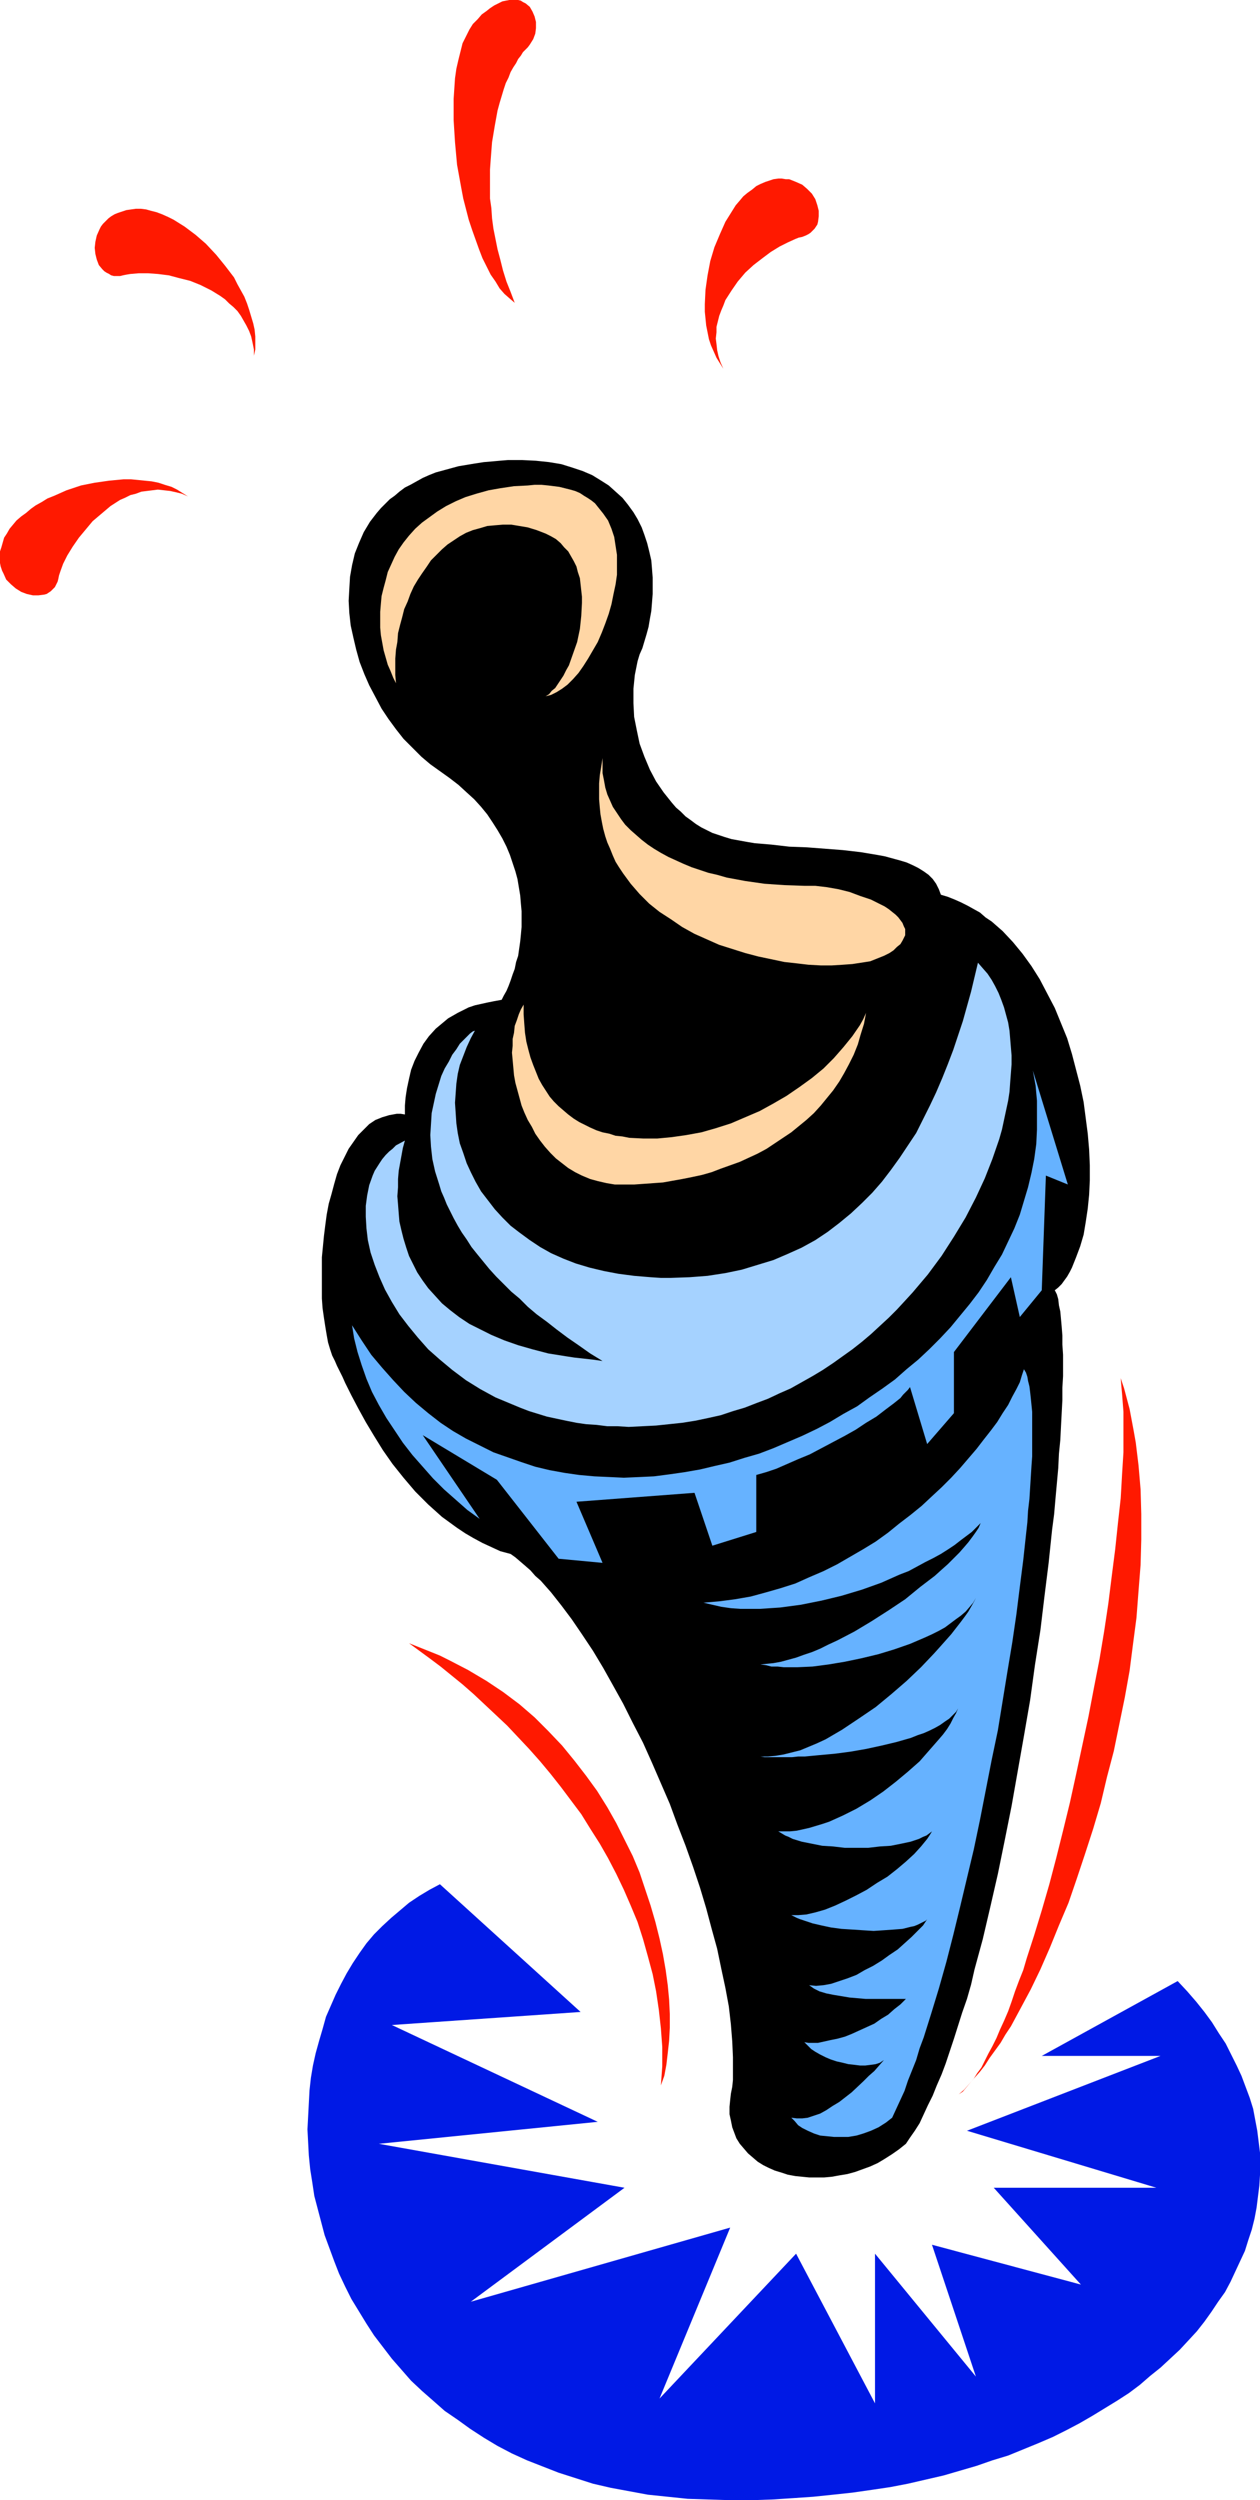 <?xml version="1.0" encoding="UTF-8" standalone="no"?>
<svg
   version="1.0"
   width="78.504mm"
   height="155.668mm"
   id="svg15"
   sodipodi:docname="Baby Bottle 4.wmf"
   xmlns:inkscape="http://www.inkscape.org/namespaces/inkscape"
   xmlns:sodipodi="http://sodipodi.sourceforge.net/DTD/sodipodi-0.dtd"
   xmlns="http://www.w3.org/2000/svg"
   xmlns:svg="http://www.w3.org/2000/svg">
  <sodipodi:namedview
     id="namedview15"
     pagecolor="#ffffff"
     bordercolor="#000000"
     borderopacity="0.25"
     inkscape:showpageshadow="2"
     inkscape:pageopacity="0.0"
     inkscape:pagecheckerboard="0"
     inkscape:deskcolor="#d1d1d1"
     inkscape:document-units="mm" />
  <defs
     id="defs1">
    <pattern
       id="WMFhbasepattern"
       patternUnits="userSpaceOnUse"
       width="6"
       height="6"
       x="0"
       y="0" />
  </defs>
  <path
     style="fill:#ff1900;fill-opacity:1;fill-rule:evenodd;stroke:none"
     d="m 170.333,86.774 -0.808,-1.293 -0.808,-1.293 -0.646,-1.454 -0.646,-1.454 -0.485,-1.454 -0.323,-1.616 -0.323,-1.616 -0.162,-1.616 -0.162,-1.616 v -1.778 l 0.162,-3.393 0.485,-3.393 0.646,-3.393 0.97,-3.232 1.293,-3.07 0.646,-1.454 0.646,-1.454 0.808,-1.293 0.808,-1.293 0.808,-1.293 0.97,-1.131 0.808,-0.97 0.97,-0.808 1.131,-0.808 0.97,-0.808 0.97,-0.485 1.131,-0.485 0.97,-0.323 0.97,-0.323 1.131,-0.162 h 0.808 l 0.97,0.162 h 0.808 l 0.808,0.323 0.808,0.323 1.454,0.646 1.131,0.97 1.131,1.131 0.808,1.293 0.485,1.454 0.323,1.293 v 1.293 l -0.162,1.293 -0.162,0.646 -0.323,0.485 -0.323,0.485 -0.485,0.485 -0.485,0.485 -0.485,0.323 -0.646,0.323 -0.808,0.323 -0.808,0.162 -0.808,0.323 -1.778,0.808 -1.939,0.97 -2.101,1.293 -1.939,1.454 -2.101,1.616 -1.939,1.778 -1.778,2.101 -1.454,2.101 -1.454,2.262 -0.485,1.293 -0.485,1.131 -0.485,1.293 -0.323,1.293 -0.323,1.293 v 1.293 l -0.162,1.454 0.162,1.293 0.162,1.454 0.323,1.454 0.485,1.454 z"
     id="path1" />
  <path
     style="fill:#ff1900;fill-opacity:1;fill-rule:evenodd;stroke:none"
     d="m 59.794,83.704 0.323,-1.454 v -1.616 -1.454 l -0.162,-1.616 -0.323,-1.454 -0.485,-1.616 -0.485,-1.616 -0.485,-1.454 -0.646,-1.616 -0.808,-1.454 -0.808,-1.454 L 55.108,65.283 53.007,62.536 50.906,59.95 48.482,57.365 46.058,55.264 43.472,53.325 42.179,52.517 40.886,51.709 39.594,51.063 38.139,50.416 36.846,49.932 35.553,49.608 34.422,49.285 33.129,49.124 h -1.131 l -1.131,0.162 -1.131,0.162 -0.97,0.323 -0.97,0.323 -0.808,0.323 -0.808,0.485 -0.646,0.485 -1.293,1.293 -0.485,0.646 -0.323,0.646 -0.646,1.454 -0.323,1.454 -0.162,1.454 0.162,1.454 0.323,1.293 0.485,1.293 0.808,0.97 0.485,0.485 0.485,0.323 0.646,0.323 0.485,0.323 0.646,0.162 h 0.646 0.808 l 0.646,-0.162 0.808,-0.162 0.97,-0.162 1.939,-0.162 h 2.262 l 2.262,0.162 2.586,0.323 2.424,0.646 2.586,0.646 2.424,0.97 2.586,1.293 2.101,1.293 1.131,0.808 0.97,0.97 0.97,0.808 0.97,0.97 0.808,1.131 0.646,1.131 0.646,1.131 0.646,1.293 0.485,1.293 0.323,1.454 0.323,1.616 z"
     id="path2" />
  <path
     style="fill:#ff1900;fill-opacity:1;fill-rule:evenodd;stroke:none"
     d="m 44.28,116.83 -1.293,-0.808 -1.293,-0.808 -1.293,-0.646 -1.616,-0.485 -1.454,-0.485 -1.616,-0.323 -1.616,-0.162 -1.616,-0.162 -1.616,-0.162 h -1.778 l -3.394,0.323 -3.394,0.485 -3.232,0.646 -3.394,1.131 -2.909,1.293 -1.616,0.646 -1.293,0.808 -1.454,0.808 -1.131,0.808 -1.131,0.97 -1.131,0.808 -1.131,0.97 -0.808,0.97 -0.808,0.97 -0.646,1.131 -0.646,0.97 -0.323,1.131 -0.323,1.131 L 0,129.758 v 0.97 0.97 0.808 l 0.162,0.808 0.323,0.97 0.323,0.646 0.646,1.454 1.131,1.131 1.131,0.97 1.293,0.808 1.293,0.485 1.454,0.323 h 1.293 l 1.293,-0.162 0.646,-0.162 0.97,-0.646 0.97,-0.97 0.323,-0.646 0.323,-0.646 0.162,-0.646 0.162,-0.808 0.323,-0.97 0.646,-1.778 0.97,-1.939 1.293,-2.101 1.454,-2.101 1.616,-1.939 1.616,-1.939 2.101,-1.778 2.101,-1.778 2.262,-1.454 1.131,-0.485 1.293,-0.646 1.293,-0.323 1.293,-0.485 1.293,-0.162 1.293,-0.162 1.293,-0.162 1.454,0.162 1.454,0.162 1.454,0.323 1.293,0.323 z"
     id="path3" />
  <path
     style="fill:#ff1900;fill-opacity:1;fill-rule:evenodd;stroke:none"
     d="m 121.205,71.262 -1.131,-0.97 -1.293,-1.131 -1.131,-1.293 -0.97,-1.616 -1.131,-1.616 -0.97,-1.939 -0.97,-1.939 -0.808,-2.101 -0.808,-2.262 -0.808,-2.262 -0.808,-2.424 -1.293,-5.009 -0.485,-2.585 -0.97,-5.333 -0.485,-5.333 -0.323,-5.171 v -2.585 -2.424 l 0.162,-2.424 0.162,-2.424 0.323,-2.262 0.485,-2.101 0.485,-1.939 0.485,-1.939 0.808,-1.616 0.808,-1.616 0.808,-1.293 1.131,-1.131 0.97,-1.131 1.131,-0.808 0.808,-0.646 0.97,-0.646 0.97,-0.485 0.97,-0.485 0.808,-0.162 L 119.912,0 h 0.808 0.646 0.646 l 0.646,0.162 0.485,0.323 0.646,0.323 0.97,0.808 0.646,1.131 0.485,1.131 0.323,1.293 v 1.454 l -0.162,1.293 -0.485,1.293 -0.808,1.293 -0.485,0.646 -0.485,0.485 -0.646,0.646 -0.485,0.808 -0.646,0.808 -0.485,0.97 -0.646,0.97 -0.646,1.131 -0.485,1.293 -0.646,1.293 -0.485,1.454 -0.485,1.616 -0.485,1.616 -0.485,1.778 -0.323,1.778 -0.323,1.778 -0.323,1.939 -0.323,1.939 -0.162,2.101 -0.162,2.101 -0.162,2.262 v 2.101 2.262 2.424 l 0.323,2.262 0.162,2.424 0.323,2.424 0.485,2.424 0.485,2.424 0.646,2.424 0.646,2.585 0.808,2.585 0.97,2.424 z"
     id="path4" />
  <path
     style="fill:#000000;fill-opacity:1;fill-rule:evenodd;stroke:none"
     d="m 120.235,365.681 1.131,0.808 2.262,1.939 1.293,1.131 1.131,1.293 1.293,1.131 2.424,2.747 2.424,3.07 2.424,3.232 2.424,3.555 2.586,3.878 2.424,4.04 2.262,4.04 2.424,4.363 2.262,4.525 2.424,4.686 2.101,4.686 2.101,4.848 2.101,4.848 1.778,4.848 1.939,5.009 1.778,5.009 1.616,4.848 1.454,4.848 1.293,4.848 1.293,4.686 0.97,4.686 0.97,4.525 0.808,4.363 0.485,4.201 0.323,4.04 0.162,3.717 v 1.939 1.616 1.778 l -0.162,1.616 -0.323,1.616 -0.162,1.454 -0.162,1.616 v 1.778 l 0.323,1.454 0.323,1.616 0.485,1.293 0.485,1.293 0.808,1.293 0.97,1.131 0.97,1.131 1.131,0.97 1.131,0.97 1.293,0.808 1.293,0.646 1.454,0.646 1.616,0.485 1.454,0.485 1.778,0.323 1.616,0.162 1.616,0.162 h 1.778 1.778 l 1.778,-0.162 1.778,-0.323 1.939,-0.323 1.778,-0.485 1.778,-0.646 1.778,-0.646 1.778,-0.808 1.616,-0.97 1.778,-1.131 1.616,-1.131 1.616,-1.293 0.97,-1.454 1.131,-1.616 1.131,-1.778 0.97,-2.101 0.97,-2.101 1.131,-2.262 0.97,-2.424 1.131,-2.585 0.97,-2.585 0.97,-2.909 0.97,-2.909 0.97,-3.07 0.97,-3.07 1.131,-3.232 0.97,-3.393 0.808,-3.555 0.97,-3.555 0.97,-3.555 1.778,-7.595 1.778,-7.756 1.616,-7.918 1.616,-8.08 1.454,-8.241 1.454,-8.241 1.454,-8.403 1.131,-8.241 1.293,-8.241 0.97,-8.08 0.97,-7.756 0.808,-7.756 0.485,-3.717 0.323,-3.717 0.323,-3.555 0.323,-3.555 0.162,-3.393 0.323,-3.232 0.162,-3.232 0.162,-3.07 0.162,-3.07 v -2.909 l 0.162,-2.747 v -2.585 -2.424 l -0.162,-2.424 v -2.101 l -0.162,-2.101 -0.162,-1.778 -0.162,-1.778 -0.323,-1.454 -0.162,-1.454 -0.323,-1.131 -0.485,-0.97 z"
     id="path5" />
  <path
     style="fill:#000000;fill-opacity:1;fill-rule:evenodd;stroke:none"
     d="m 248.389,303.63 0.808,-0.646 0.808,-0.808 1.293,-1.778 0.646,-1.131 0.485,-0.97 0.97,-2.424 0.97,-2.585 0.808,-2.747 0.485,-2.909 0.485,-3.232 0.323,-3.232 0.162,-3.393 v -3.555 l -0.162,-3.717 -0.323,-3.717 -0.485,-3.717 -0.485,-3.717 -0.808,-3.878 -0.97,-3.717 -0.97,-3.717 -1.131,-3.717 -1.454,-3.555 -1.454,-3.555 -1.778,-3.393 -1.778,-3.393 -1.939,-3.07 -2.101,-2.909 -2.262,-2.747 -2.424,-2.585 -2.586,-2.262 -1.454,-0.97 -1.293,-1.131 -1.454,-0.808 -1.454,-0.808 -1.616,-0.808 -1.454,-0.646 -1.616,-0.646 -1.616,-0.485 -0.485,-1.293 -0.646,-1.293 -0.808,-1.131 -0.97,-0.97 -1.131,-0.808 -1.293,-0.808 -1.293,-0.646 -1.454,-0.646 -1.616,-0.485 -1.778,-0.485 -1.778,-0.485 -1.778,-0.323 -3.879,-0.646 -4.202,-0.485 -8.404,-0.646 -4.202,-0.162 -4.202,-0.485 -3.879,-0.323 -1.939,-0.323 -1.778,-0.323 -1.778,-0.323 -1.616,-0.485 -1.454,-0.485 -1.454,-0.485 -1.293,-0.646 -1.293,-0.646 -1.293,-0.808 -1.293,-0.97 -1.131,-0.808 -1.131,-1.131 -1.131,-0.97 -0.97,-1.131 -1.939,-2.424 -1.778,-2.585 -1.454,-2.747 -1.293,-3.07 -1.131,-3.07 -0.646,-3.07 -0.646,-3.232 -0.162,-3.232 v -3.393 l 0.162,-1.616 0.162,-1.616 0.323,-1.616 0.323,-1.616 0.485,-1.616 0.646,-1.454 0.485,-1.616 0.485,-1.616 0.485,-1.778 0.323,-1.939 0.323,-1.778 0.162,-1.939 0.162,-2.101 v -1.939 -1.939 l -0.162,-2.101 -0.162,-1.939 -0.485,-2.101 -0.485,-1.939 -0.646,-1.939 -0.646,-1.778 -0.97,-1.939 -0.97,-1.616 -1.293,-1.778 -1.293,-1.616 -1.616,-1.454 -1.616,-1.454 -1.778,-1.131 -2.101,-1.293 -2.262,-0.97 -2.424,-0.808 -2.586,-0.808 -2.909,-0.485 -3.071,-0.323 -3.232,-0.162 h -3.394 l -1.939,0.162 -1.778,0.162 -1.939,0.162 -2.101,0.323 -1.939,0.323 -1.939,0.323 -1.778,0.485 -1.778,0.485 -1.778,0.485 -1.616,0.646 -1.454,0.646 -1.454,0.808 -1.454,0.808 -1.293,0.646 -1.293,0.97 -1.131,0.97 -1.131,0.808 -1.131,1.131 -0.97,0.97 -0.97,1.131 -1.616,2.101 -1.454,2.424 -1.131,2.585 -0.97,2.424 -0.646,2.747 -0.485,2.747 -0.162,2.747 -0.162,2.909 0.162,2.909 0.323,2.909 0.646,2.909 0.646,2.747 0.808,2.909 1.131,2.909 1.131,2.585 1.454,2.747 1.454,2.747 1.616,2.424 1.778,2.424 1.778,2.262 2.101,2.101 2.101,2.101 2.101,1.778 2.262,1.616 2.263,1.616 2.101,1.616 1.939,1.778 1.778,1.616 1.616,1.778 1.454,1.778 1.293,1.939 1.131,1.778 1.131,1.939 0.97,1.939 0.808,1.939 0.646,1.939 0.646,1.939 0.485,1.778 0.323,1.939 0.323,1.939 0.162,1.939 0.162,1.778 v 1.939 1.778 l -0.162,1.778 -0.162,1.616 -0.485,3.393 -0.485,1.454 -0.323,1.616 -0.485,1.293 -0.485,1.454 -0.485,1.293 -0.485,1.131 -0.646,1.131 -0.485,0.97 -1.778,0.323 -1.616,0.323 -1.454,0.323 -1.454,0.323 -1.454,0.485 -1.293,0.646 -1.293,0.646 -1.131,0.646 -1.131,0.646 -0.97,0.808 -0.97,0.808 -0.97,0.808 -1.616,1.778 -1.293,1.778 -1.131,2.101 -0.97,1.939 -0.808,2.101 -0.485,2.101 -0.485,2.262 -0.323,2.101 -0.162,1.939 v 2.101 l -0.97,-0.162 h -0.97 l -1.778,0.323 -1.616,0.485 -1.616,0.646 -1.454,0.97 -1.293,1.293 -1.293,1.293 -1.131,1.616 -1.131,1.616 -0.97,1.939 -0.97,1.939 -0.808,2.101 -0.646,2.262 -0.646,2.424 -0.646,2.262 -0.485,2.585 -0.323,2.424 -0.323,2.585 -0.485,5.009 v 2.424 5.009 2.262 l 0.162,2.262 0.323,2.262 0.323,2.101 0.323,1.939 0.323,1.778 0.485,1.616 0.485,1.454 0.646,1.293 0.485,1.131 0.646,1.293 0.646,1.293 0.646,1.454 1.454,2.909 1.616,3.07 1.778,3.232 1.939,3.232 2.101,3.393 2.262,3.232 2.586,3.232 2.747,3.232 1.454,1.454 1.616,1.616 1.616,1.454 1.616,1.454 1.778,1.293 1.778,1.293 1.939,1.293 1.939,1.131 2.101,1.131 2.101,0.97 2.101,0.97 2.424,0.646 4.525,0.646 4.525,0.485 4.525,0.323 h 4.525 l 4.525,-0.162 4.363,-0.485 4.363,-0.485 4.363,-0.808 4.363,-0.97 4.363,-1.131 4.202,-1.293 4.363,-1.454 4.202,-1.616 4.04,-1.778 4.202,-1.939 4.04,-2.101 4.202,-2.262 3.879,-2.424 4.04,-2.424 3.879,-2.747 3.879,-2.585 3.717,-2.909 3.717,-3.07 3.879,-3.07 3.555,-3.232 3.555,-3.232 3.555,-3.393 3.555,-3.393 3.394,-3.555 3.394,-3.555 3.232,-3.717 z"
     id="path6" />
  <path
     style="fill:#ffd6a5;fill-opacity:1;fill-rule:evenodd;stroke:none"
     d="m 128.477,163.853 1.293,-0.323 1.293,-0.646 1.293,-0.808 1.293,-0.97 1.293,-1.293 1.293,-1.454 1.131,-1.616 1.131,-1.778 1.131,-1.939 1.131,-1.939 0.97,-2.262 0.808,-2.101 0.808,-2.262 0.646,-2.262 0.485,-2.424 0.485,-2.262 0.323,-2.262 v -2.424 -2.262 l -0.323,-2.101 -0.323,-2.101 -0.646,-1.939 -0.808,-1.939 -1.131,-1.616 -1.293,-1.616 -0.646,-0.808 -0.808,-0.646 -0.97,-0.646 -0.808,-0.485 -0.97,-0.646 -1.131,-0.485 -1.131,-0.323 -1.293,-0.323 -1.293,-0.323 -1.293,-0.162 -1.293,-0.162 -1.616,-0.162 h -1.616 l -1.616,0.162 -3.232,0.162 -3.232,0.485 -2.747,0.485 -2.909,0.808 -2.586,0.808 -2.262,0.97 -2.263,1.131 -2.101,1.293 -1.778,1.293 -1.778,1.293 -1.616,1.454 -1.454,1.616 -1.293,1.616 -1.131,1.616 -0.97,1.778 -0.808,1.778 -0.808,1.778 -0.485,1.939 -0.485,1.778 -0.485,1.939 -0.162,1.778 -0.162,1.939 v 1.778 1.939 l 0.162,1.778 0.323,1.778 0.323,1.778 0.97,3.393 0.646,1.454 0.646,1.616 0.646,1.293 -0.162,-1.939 v -1.939 -1.939 l 0.162,-2.101 0.323,-1.778 0.162,-2.101 0.485,-1.939 0.485,-1.778 0.485,-1.939 0.808,-1.778 0.646,-1.778 0.808,-1.778 0.97,-1.616 0.97,-1.454 1.131,-1.616 0.97,-1.454 1.293,-1.293 1.293,-1.293 1.293,-1.131 1.454,-0.97 1.454,-0.97 1.454,-0.808 1.616,-0.646 1.778,-0.485 1.616,-0.485 1.778,-0.162 1.939,-0.162 h 1.939 l 1.939,0.323 1.939,0.323 2.101,0.646 2.101,0.808 1.293,0.646 1.131,0.646 1.131,0.97 0.808,0.97 0.97,0.97 0.646,1.131 0.646,1.131 0.646,1.293 0.323,1.293 0.485,1.454 0.162,1.454 0.162,1.454 0.162,1.454 v 1.454 l -0.162,3.07 -0.323,3.07 -0.646,3.07 -0.97,2.747 -0.97,2.747 -0.646,1.131 -0.646,1.293 -0.646,0.97 -0.646,0.97 -0.646,0.97 -0.808,0.646 -0.646,0.808 z"
     id="path7" />
  <path
     style="fill:#ffd6a5;fill-opacity:1;fill-rule:evenodd;stroke:none"
     d="m 141.891,178.397 v 1.778 1.778 l 0.323,1.616 0.323,1.778 0.485,1.616 0.646,1.454 0.646,1.454 0.97,1.454 0.97,1.454 0.97,1.293 1.293,1.293 1.293,1.131 1.293,1.131 1.454,1.131 1.454,0.97 1.616,0.97 1.778,0.97 1.778,0.808 1.778,0.808 1.939,0.808 1.939,0.646 1.939,0.646 2.101,0.485 2.262,0.646 4.363,0.808 4.525,0.646 4.687,0.323 4.687,0.162 h 2.586 l 2.747,0.323 2.747,0.485 2.586,0.646 2.586,0.97 2.424,0.808 2.262,1.131 0.97,0.485 0.97,0.646 0.808,0.646 0.808,0.646 0.646,0.646 0.485,0.646 0.485,0.646 0.323,0.808 0.323,0.646 v 0.646 0.808 l -0.323,0.646 -0.323,0.646 -0.485,0.808 -0.808,0.646 -0.808,0.808 -0.97,0.646 -1.293,0.646 -1.616,0.646 -1.616,0.646 -2.101,0.323 -2.101,0.323 -2.262,0.162 -2.586,0.162 h -2.586 l -2.909,-0.162 -2.747,-0.323 -2.909,-0.323 -3.071,-0.646 -3.071,-0.646 -3.071,-0.808 -3.071,-0.97 -3.071,-0.97 -2.909,-1.293 -2.909,-1.293 -2.909,-1.616 -2.586,-1.778 -2.747,-1.778 -2.424,-1.939 -2.262,-2.262 -2.101,-2.424 -1.778,-2.424 -0.97,-1.454 -0.808,-1.293 -0.646,-1.454 -0.646,-1.616 -0.646,-1.454 -0.485,-1.454 -0.485,-1.778 -0.323,-1.616 -0.323,-1.778 -0.162,-1.616 -0.162,-1.939 v -1.778 -1.939 l 0.162,-1.939 0.323,-1.939 z"
     id="path8" />
  <path
     style="fill:#ffd6a5;fill-opacity:1;fill-rule:evenodd;stroke:none"
     d="m 123.306,236.408 -0.646,1.131 -0.485,1.131 -0.485,1.454 -0.485,1.293 -0.162,1.616 -0.323,1.454 v 1.616 l -0.162,1.616 0.162,1.778 0.162,1.778 0.162,1.778 0.323,1.778 0.485,1.778 0.485,1.778 0.485,1.778 0.646,1.616 0.808,1.778 0.97,1.616 0.808,1.616 1.131,1.616 1.131,1.454 1.293,1.454 1.293,1.293 1.454,1.131 1.454,1.131 1.616,0.97 1.616,0.808 1.939,0.808 1.778,0.485 2.101,0.485 1.939,0.323 h 2.262 2.263 l 2.262,-0.162 4.525,-0.323 4.525,-0.808 2.424,-0.485 2.262,-0.485 2.262,-0.646 2.101,-0.808 2.262,-0.808 2.262,-0.808 2.101,-0.97 2.101,-0.97 2.101,-1.131 1.939,-1.293 1.939,-1.293 1.939,-1.293 1.778,-1.454 1.778,-1.454 1.778,-1.616 1.616,-1.778 1.454,-1.778 1.454,-1.778 1.454,-2.101 1.131,-1.939 1.131,-2.101 1.131,-2.262 0.97,-2.424 0.646,-2.262 0.808,-2.585 0.485,-2.585 -0.646,1.454 -0.808,1.454 -1.778,2.585 -2.101,2.585 -2.262,2.585 -2.424,2.424 -2.747,2.262 -2.909,2.101 -3.071,2.101 -3.071,1.778 -3.232,1.778 -3.394,1.454 -3.394,1.454 -3.555,1.131 -3.394,0.97 -3.555,0.646 -3.394,0.485 -3.394,0.323 h -3.394 l -3.232,-0.162 -1.616,-0.323 -1.616,-0.162 -1.454,-0.485 -1.616,-0.323 -1.454,-0.485 -1.454,-0.646 -1.293,-0.646 -1.293,-0.646 -1.293,-0.808 -1.293,-0.97 -1.131,-0.97 -1.131,-0.97 -1.131,-1.131 -0.97,-1.131 -1.778,-2.747 -0.808,-1.454 -0.646,-1.616 -0.646,-1.616 -0.646,-1.778 -0.485,-1.778 -0.485,-1.939 -0.323,-2.101 -0.162,-2.101 -0.162,-2.262 z"
     id="path9" />
  <path
     style="fill:#a5d2ff;fill-opacity:1;fill-rule:evenodd;stroke:none"
     d="m 230.289,226.551 -1.616,6.787 -1.939,6.948 -1.131,3.393 -1.131,3.393 -1.293,3.393 -1.293,3.232 -1.454,3.393 -1.454,3.07 -1.616,3.232 -1.616,3.232 -1.939,2.909 -1.939,2.909 -2.101,2.909 -2.101,2.747 -2.262,2.585 -2.424,2.424 -2.586,2.424 -2.747,2.262 -2.747,2.101 -2.909,1.939 -3.232,1.778 -3.232,1.454 -3.394,1.454 -3.717,1.131 -3.717,1.131 -3.879,0.808 -4.202,0.646 -4.202,0.323 -4.525,0.162 h -2.263 l -2.424,-0.162 -3.879,-0.323 -3.717,-0.485 -3.394,-0.646 -3.394,-0.808 -3.232,-0.97 -2.909,-1.131 -2.909,-1.293 -2.586,-1.454 -2.424,-1.616 -2.424,-1.778 -2.101,-1.616 -1.939,-1.939 -1.778,-1.939 -1.616,-2.101 -1.616,-2.101 -1.293,-2.262 -1.131,-2.262 -0.97,-2.101 -0.808,-2.424 -0.808,-2.262 -0.485,-2.424 -0.323,-2.262 -0.162,-2.424 -0.162,-2.424 0.162,-2.262 0.162,-2.262 0.323,-2.262 0.485,-2.101 0.808,-2.101 0.808,-2.101 0.97,-2.101 0.97,-1.778 -0.485,0.162 -0.646,0.485 -0.646,0.646 -0.808,0.808 -0.97,0.97 -0.808,1.293 -0.97,1.293 -0.808,1.616 -0.97,1.616 -0.808,1.778 -0.646,2.101 -0.646,2.101 -0.485,2.262 -0.485,2.262 -0.162,2.585 -0.162,2.585 0.162,2.747 0.323,2.909 0.646,2.909 0.97,3.07 0.485,1.616 0.646,1.454 0.646,1.616 0.808,1.616 0.808,1.616 0.97,1.778 0.97,1.616 1.131,1.616 1.131,1.778 1.293,1.616 1.454,1.778 1.454,1.778 1.616,1.778 1.778,1.778 1.778,1.778 1.939,1.616 1.939,1.939 2.101,1.778 2.424,1.778 2.262,1.778 2.586,1.939 2.586,1.778 2.747,1.939 2.909,1.778 -2.262,-0.323 -4.363,-0.485 -2.101,-0.323 -4.04,-0.646 -3.717,-0.97 -3.394,-0.97 -3.232,-1.131 -3.071,-1.293 -2.586,-1.293 -2.586,-1.293 -2.424,-1.616 -2.101,-1.616 -1.939,-1.616 -1.616,-1.778 -1.616,-1.778 -1.293,-1.778 -1.293,-1.939 -0.97,-1.939 -0.97,-1.939 -0.646,-1.939 -0.646,-2.101 -0.485,-1.939 -0.485,-2.101 -0.162,-1.939 -0.162,-2.101 -0.162,-1.939 0.162,-2.101 v -1.939 l 0.162,-1.939 0.646,-3.555 0.323,-1.778 0.485,-1.778 -2.101,1.131 -0.808,0.808 -0.808,0.646 -0.808,0.808 -0.808,0.97 -0.646,0.97 -1.131,1.778 -0.485,1.131 -0.808,2.262 -0.485,2.424 -0.323,2.424 v 2.585 l 0.162,2.747 0.323,2.747 0.646,2.909 0.97,2.909 1.131,2.909 1.293,2.909 1.616,2.909 1.778,2.909 2.101,2.747 2.262,2.747 2.424,2.747 2.747,2.424 2.909,2.424 3.232,2.424 3.394,2.101 3.555,1.939 3.879,1.616 1.939,0.808 2.101,0.808 2.101,0.646 2.101,0.646 2.262,0.485 2.262,0.485 2.424,0.485 2.263,0.323 2.424,0.162 2.586,0.323 h 2.424 l 2.586,0.162 3.232,-0.162 3.232,-0.162 3.071,-0.323 3.071,-0.323 3.071,-0.485 3.071,-0.646 2.909,-0.646 2.909,-0.97 2.747,-0.808 2.909,-1.131 2.586,-0.97 2.747,-1.293 2.586,-1.131 2.586,-1.454 2.586,-1.454 2.424,-1.454 2.424,-1.616 4.525,-3.232 2.262,-1.778 2.101,-1.778 2.101,-1.939 2.101,-1.939 1.939,-1.939 1.939,-2.101 1.778,-1.939 1.778,-2.101 1.778,-2.101 3.232,-4.363 2.909,-4.525 2.747,-4.525 2.424,-4.686 2.101,-4.525 1.778,-4.525 1.616,-4.686 0.646,-2.262 0.485,-2.262 0.485,-2.262 0.485,-2.262 0.323,-2.101 0.162,-2.262 0.162,-2.101 0.162,-2.101 v -2.101 l -0.162,-1.939 -0.162,-1.939 -0.162,-1.939 -0.323,-1.939 -0.485,-1.778 -0.485,-1.778 -0.646,-1.778 -0.646,-1.616 -0.808,-1.616 -0.808,-1.454 -0.97,-1.454 -1.131,-1.293 z"
     id="path10" />
  <path
     style="fill:#66b2ff;fill-opacity:1;fill-rule:evenodd;stroke:none"
     d="m 214.29,326.414 4.04,13.412 6.303,-7.272 v -14.382 l 13.413,-17.613 2.101,9.372 5.171,-6.302 0.97,-26.986 5.171,2.101 -8.242,-26.824 0.646,3.555 0.323,3.555 v 3.393 3.393 l -0.162,3.393 -0.485,3.555 -0.646,3.232 -0.808,3.393 -0.97,3.232 -0.97,3.232 -1.293,3.232 -1.454,3.07 -1.454,3.07 -1.778,2.909 -1.778,3.07 -1.939,2.909 -2.101,2.747 -2.262,2.747 -2.262,2.747 -2.424,2.585 -2.586,2.585 -2.586,2.424 -2.747,2.262 -2.747,2.424 -2.909,2.101 -3.071,2.101 -2.909,2.101 -3.232,1.778 -3.232,1.939 -3.071,1.616 -3.394,1.616 -3.394,1.454 -3.394,1.454 -3.394,1.293 -3.394,0.97 -3.555,1.131 -3.555,0.808 -3.394,0.808 -3.717,0.646 -3.394,0.485 -3.717,0.485 -3.394,0.162 -3.717,0.162 -3.394,-0.162 -3.555,-0.162 -3.555,-0.323 -3.394,-0.485 -3.555,-0.646 -3.394,-0.808 -3.394,-1.131 -3.232,-1.131 -3.232,-1.131 -3.232,-1.616 -3.232,-1.616 -3.071,-1.778 -2.909,-1.939 -2.909,-2.262 -2.909,-2.424 -2.747,-2.585 -2.586,-2.747 -2.586,-2.909 -2.586,-3.07 -2.262,-3.393 -2.262,-3.555 0.485,3.07 0.808,3.232 0.97,3.07 1.131,3.232 1.293,3.07 1.616,3.07 1.778,3.07 1.939,2.909 1.939,2.909 2.262,2.909 2.424,2.747 2.424,2.747 2.586,2.585 2.747,2.424 2.747,2.424 2.909,2.101 -13.413,-19.714 17.454,10.503 14.545,18.583 10.343,0.97 -6.141,-14.382 27.796,-2.101 4.202,12.443 10.343,-3.232 v -13.412 l 2.262,-0.646 2.424,-0.808 2.586,-1.131 2.586,-1.131 2.747,-1.131 2.747,-1.454 5.495,-2.909 2.586,-1.454 2.424,-1.616 2.424,-1.454 2.101,-1.616 1.939,-1.454 0.808,-0.646 0.808,-0.646 0.646,-0.808 0.646,-0.646 0.485,-0.485 z"
     id="path11" />
  <path
     style="fill:#66b2ff;fill-opacity:1;fill-rule:evenodd;stroke:none"
     d="m 210.089,498.347 0.97,-2.101 0.97,-2.101 0.97,-2.101 0.808,-2.424 0.97,-2.424 0.97,-2.424 0.808,-2.747 0.97,-2.585 1.778,-5.656 1.778,-5.817 1.778,-6.302 1.616,-6.302 1.616,-6.625 1.616,-6.787 1.616,-6.787 1.454,-6.948 2.747,-14.058 1.454,-6.948 1.131,-6.948 1.131,-6.948 1.131,-6.787 0.97,-6.625 0.808,-6.464 0.808,-6.302 0.646,-5.979 0.323,-2.909 0.162,-2.747 0.323,-2.747 0.162,-2.585 0.162,-2.585 0.162,-2.585 0.162,-2.262 v -2.424 -2.101 -4.04 -1.939 l -0.162,-1.616 -0.162,-1.616 -0.162,-1.454 -0.162,-1.293 -0.323,-1.293 -0.162,-0.97 -0.323,-0.97 -0.485,-0.808 -0.485,1.454 -0.485,1.616 -0.808,1.616 -0.97,1.778 -0.97,1.939 -1.293,1.939 -1.293,2.101 -1.454,1.939 -1.778,2.262 -1.616,2.101 -1.939,2.262 -1.939,2.262 -2.101,2.262 -2.263,2.262 -2.262,2.101 -2.424,2.262 -2.586,2.101 -2.747,2.101 -2.586,2.101 -2.909,2.101 -2.909,1.778 -3.071,1.778 -3.071,1.778 -3.232,1.616 -3.394,1.454 -3.232,1.454 -3.555,1.131 -3.394,0.97 -3.555,0.97 -3.717,0.646 -3.717,0.485 -3.717,0.323 2.101,0.485 2.101,0.485 2.262,0.323 2.263,0.162 h 2.262 2.262 l 2.424,-0.162 2.424,-0.162 2.424,-0.323 2.424,-0.323 4.848,-0.97 4.687,-1.131 4.848,-1.454 4.525,-1.616 4.363,-1.939 2.101,-0.808 2.101,-1.131 1.778,-0.97 1.939,-0.97 1.778,-0.97 1.778,-1.131 1.454,-0.97 1.454,-1.131 1.293,-0.97 1.293,-0.97 1.131,-1.131 0.97,-0.97 -0.485,1.131 -0.646,0.97 -0.808,1.131 -0.97,1.293 -0.97,1.131 -1.131,1.293 -1.293,1.293 -1.454,1.454 -1.454,1.293 -1.616,1.454 -3.394,2.585 -3.555,2.909 -3.879,2.585 -4.04,2.585 -4.04,2.424 -4.04,2.101 -2.101,0.97 -1.939,0.97 -1.939,0.808 -1.939,0.646 -1.778,0.646 -1.778,0.485 -1.778,0.485 -1.778,0.323 -1.616,0.162 -1.454,0.162 1.293,0.162 1.293,0.323 h 1.454 l 1.454,0.162 h 3.232 l 3.555,-0.162 3.717,-0.485 3.879,-0.646 3.879,-0.808 4.04,-0.97 3.717,-1.131 3.717,-1.293 3.394,-1.454 1.778,-0.808 1.616,-0.808 1.454,-0.808 1.293,-0.97 1.293,-0.97 1.131,-0.808 1.131,-0.97 0.97,-1.131 0.808,-0.97 0.646,-1.131 -0.485,0.97 -0.646,1.131 -0.646,1.131 -0.808,1.131 -0.97,1.293 -1.131,1.454 -1.131,1.454 -1.293,1.454 -1.293,1.454 -1.454,1.616 -3.071,3.232 -3.394,3.232 -3.555,3.07 -3.717,3.07 -4.04,2.747 -1.939,1.293 -1.939,1.293 -1.939,1.131 -1.939,1.131 -2.101,0.97 -1.939,0.808 -1.939,0.808 -1.939,0.485 -1.939,0.485 -1.939,0.323 -1.778,0.162 h -1.778 l 0.97,0.162 h 1.131 1.131 1.293 1.454 1.454 l 1.454,-0.162 h 1.616 l 3.394,-0.323 3.555,-0.323 3.717,-0.485 3.717,-0.646 3.717,-0.808 3.394,-0.808 3.394,-0.97 1.616,-0.646 1.454,-0.485 1.454,-0.646 1.293,-0.646 1.131,-0.646 1.131,-0.808 0.97,-0.646 0.808,-0.808 0.808,-0.808 0.485,-0.808 -0.485,1.131 -0.646,1.131 -0.646,1.293 -0.808,1.293 -0.97,1.293 -0.97,1.131 -2.262,2.585 -2.263,2.585 -2.747,2.424 -2.909,2.424 -2.909,2.262 -3.071,2.101 -3.232,1.939 -3.232,1.616 -3.232,1.454 -1.454,0.485 -1.616,0.485 -1.616,0.485 -1.454,0.323 -1.454,0.323 -1.616,0.162 h -1.293 -1.454 l 0.808,0.485 0.808,0.485 0.808,0.323 0.97,0.485 2.101,0.646 2.424,0.485 2.424,0.485 2.586,0.162 2.747,0.323 h 2.909 2.586 l 2.747,-0.323 2.586,-0.162 2.424,-0.485 2.262,-0.485 0.97,-0.323 0.97,-0.323 0.97,-0.485 0.808,-0.323 0.646,-0.485 0.646,-0.485 -0.485,0.808 -0.646,0.97 -1.454,1.778 -1.616,1.778 -1.939,1.778 -2.101,1.778 -2.263,1.778 -2.424,1.454 -2.424,1.616 -2.424,1.293 -2.586,1.293 -2.424,1.131 -2.424,0.97 -2.263,0.646 -2.101,0.485 -1.939,0.162 h -0.808 -0.808 l 0.646,0.323 0.646,0.323 0.808,0.323 0.97,0.323 1.939,0.646 2.101,0.485 2.262,0.485 2.424,0.323 2.586,0.162 2.424,0.162 2.586,0.162 2.424,-0.162 2.262,-0.162 2.101,-0.162 1.939,-0.485 0.808,-0.162 0.808,-0.323 0.646,-0.323 0.646,-0.323 0.646,-0.323 0.323,-0.323 -0.97,1.454 -1.293,1.293 -1.454,1.454 -1.616,1.454 -1.616,1.454 -1.939,1.293 -1.778,1.293 -2.101,1.293 -1.939,0.97 -1.939,1.131 -2.101,0.808 -1.939,0.646 -1.939,0.646 -1.778,0.323 -1.778,0.162 -1.616,-0.162 1.131,0.808 1.293,0.646 1.616,0.485 1.616,0.323 1.939,0.323 1.939,0.323 3.717,0.323 h 1.939 1.778 2.909 1.131 0.97 0.323 0.485 l -1.293,1.293 -1.454,1.131 -1.454,1.293 -1.616,0.97 -1.616,1.131 -1.778,0.808 -1.778,0.808 -1.778,0.808 -1.616,0.646 -1.778,0.485 -1.616,0.323 -1.454,0.323 -1.454,0.323 h -1.293 -0.97 l -0.97,-0.162 0.808,0.808 0.808,0.808 0.97,0.646 1.131,0.646 1.293,0.646 1.131,0.485 1.454,0.485 1.454,0.323 1.293,0.323 1.454,0.162 1.293,0.162 h 1.293 l 1.293,-0.162 1.131,-0.162 0.97,-0.323 0.97,-0.646 -1.131,1.293 -1.131,1.293 -1.293,1.131 -1.293,1.293 -2.747,2.585 -1.454,1.131 -1.454,1.131 -1.616,0.97 -1.454,0.97 -1.454,0.808 -1.454,0.485 -1.454,0.485 -1.293,0.162 h -1.293 l -1.293,-0.162 0.808,0.808 0.808,0.97 0.97,0.646 1.293,0.646 1.454,0.646 1.454,0.485 1.616,0.162 1.616,0.162 h 1.616 1.778 l 1.939,-0.323 1.616,-0.485 1.778,-0.646 1.778,-0.808 1.778,-1.131 z"
     id="path12" />
  <path
     style="fill:#ff1900;fill-opacity:1;fill-rule:evenodd;stroke:none"
     d="m 155.627,490.752 0.808,-2.262 0.485,-2.585 0.323,-2.747 0.323,-2.909 0.162,-3.07 v -3.232 l -0.162,-3.393 -0.323,-3.393 -0.485,-3.555 -0.646,-3.717 -0.808,-3.717 -0.97,-3.878 -1.131,-3.878 -1.293,-3.878 -1.293,-3.878 -1.616,-3.878 -1.939,-3.878 -1.939,-3.878 -2.101,-3.717 -2.424,-3.878 -2.586,-3.555 -2.747,-3.555 -2.909,-3.555 -3.232,-3.393 -3.232,-3.232 -3.555,-3.07 -3.879,-2.909 -3.879,-2.585 -4.363,-2.585 -4.363,-2.262 -2.263,-1.131 -2.424,-0.97 -2.424,-0.97 -2.424,-0.97 2.424,1.778 2.424,1.778 2.586,1.939 2.586,2.101 2.586,2.101 2.586,2.262 2.586,2.424 2.586,2.424 2.747,2.585 2.586,2.747 2.586,2.747 2.586,2.909 2.424,2.909 2.424,3.07 2.424,3.232 2.424,3.232 2.101,3.393 2.262,3.555 1.939,3.393 1.939,3.717 1.778,3.717 1.616,3.717 1.616,3.878 1.293,4.04 1.131,4.04 1.131,4.201 0.808,4.04 0.646,4.363 0.485,4.363 0.323,4.363 v 4.525 z"
     id="path13" />
  <path
     style="fill:#ff1900;fill-opacity:1;fill-rule:evenodd;stroke:none"
     d="m 225.764,492.853 0.97,-0.646 0.808,-0.97 0.808,-0.97 0.97,-1.131 0.808,-1.293 0.97,-1.293 0.808,-1.616 0.808,-1.616 0.97,-1.778 0.97,-1.939 0.808,-1.939 0.97,-2.101 0.97,-2.262 0.808,-2.262 0.808,-2.424 0.97,-2.585 0.97,-2.424 0.808,-2.747 1.778,-5.494 1.778,-5.817 1.778,-6.14 1.616,-6.14 1.616,-6.464 1.616,-6.625 1.454,-6.625 1.454,-6.787 1.454,-6.787 1.293,-6.787 1.293,-6.625 1.131,-6.787 0.97,-6.464 0.808,-6.464 0.808,-6.302 0.646,-6.14 0.646,-5.817 0.162,-2.747 0.162,-2.909 0.162,-2.585 0.162,-2.585 v -2.585 -2.424 -2.262 -2.262 l -0.162,-2.101 -0.162,-2.101 -0.162,-1.778 -0.162,-1.939 0.808,2.424 0.646,2.424 0.646,2.424 0.97,5.171 0.485,2.747 0.646,5.333 0.485,5.656 0.162,5.817 v 5.979 l -0.162,5.979 -0.485,6.14 -0.485,6.302 -0.808,6.14 -0.808,6.302 -1.131,6.302 -1.293,6.302 -1.293,6.302 -1.616,6.14 -1.454,6.14 -1.778,5.979 -1.939,5.979 -1.939,5.817 -1.939,5.656 -2.262,5.332 -2.101,5.171 -2.262,5.171 -2.262,4.686 -2.424,4.525 -2.262,4.201 -1.293,1.939 -1.131,1.939 -1.293,1.778 -1.293,1.778 -1.131,1.778 -1.131,1.454 -1.293,1.454 -1.293,1.454 -1.131,1.293 z"
     id="path14" />
  <path
     style="fill:#0019e5;fill-opacity:1;fill-rule:evenodd;stroke:none"
     d="m 103.59,443.406 -2.424,1.293 -2.424,1.454 -2.424,1.616 -2.101,1.778 -2.101,1.778 -2.101,1.939 -1.939,1.939 -1.778,2.101 -1.616,2.262 -1.616,2.424 -1.454,2.424 -1.293,2.424 -1.293,2.585 -1.131,2.585 -1.131,2.585 -0.808,2.909 -0.808,2.747 -0.808,2.909 -0.646,2.909 -0.485,2.909 -0.323,2.909 -0.162,3.07 -0.162,3.07 -0.162,3.07 0.162,3.07 0.162,3.07 0.323,3.232 0.485,3.07 0.485,3.232 0.808,3.07 0.808,3.07 0.808,3.07 1.131,3.07 1.131,3.07 1.131,2.909 1.454,3.07 1.454,2.909 1.778,2.909 1.778,2.909 1.778,2.747 2.101,2.747 2.101,2.747 2.262,2.585 2.262,2.585 2.586,2.424 2.586,2.262 2.747,2.424 3.071,2.101 2.909,2.101 3.232,2.101 3.232,1.939 3.394,1.778 3.555,1.616 3.717,1.454 3.717,1.454 4.04,1.293 4.04,1.293 4.202,0.97 4.363,0.808 4.363,0.808 4.687,0.485 4.687,0.485 4.848,0.162 5.171,0.162 h 5.01 l 4.848,-0.162 5.01,-0.323 4.687,-0.323 4.687,-0.485 4.525,-0.485 4.525,-0.646 4.363,-0.646 4.202,-0.808 4.202,-0.97 4.202,-0.97 3.879,-1.131 3.879,-1.131 3.717,-1.293 3.717,-1.131 3.555,-1.454 3.555,-1.454 3.394,-1.454 3.232,-1.616 3.071,-1.616 3.071,-1.778 2.909,-1.778 2.909,-1.778 2.747,-1.778 2.586,-1.939 2.424,-2.101 2.424,-1.939 2.263,-2.101 2.262,-2.101 2.101,-2.262 1.939,-2.101 1.778,-2.262 1.616,-2.262 1.616,-2.424 1.616,-2.262 1.293,-2.424 1.131,-2.424 1.131,-2.424 1.131,-2.424 0.808,-2.585 0.808,-2.424 0.646,-2.585 0.485,-2.585 0.323,-2.585 0.323,-2.585 0.162,-2.585 v -2.424 -2.747 l -0.323,-2.585 -0.323,-2.585 -0.485,-2.585 -0.485,-2.585 -0.808,-2.585 -0.97,-2.585 -0.97,-2.585 -1.131,-2.424 -1.293,-2.585 -1.293,-2.585 -1.616,-2.424 -1.616,-2.585 -1.778,-2.424 -1.939,-2.424 -2.101,-2.424 -2.262,-2.424 -31.998,17.613 h 27.958 l -45.573,17.613 44.603,13.412 h -38.301 l 20.524,22.784 -35.069,-9.372 10.343,31.026 -23.756,-28.925 v 35.227 l -18.585,-35.227 -32.16,34.096 16.645,-40.236 -61.087,17.452 36.2,-26.824 -57.855,-10.342 51.552,-5.171 -48.482,-22.784 44.442,-3.07 z"
     id="path15" />
</svg>
